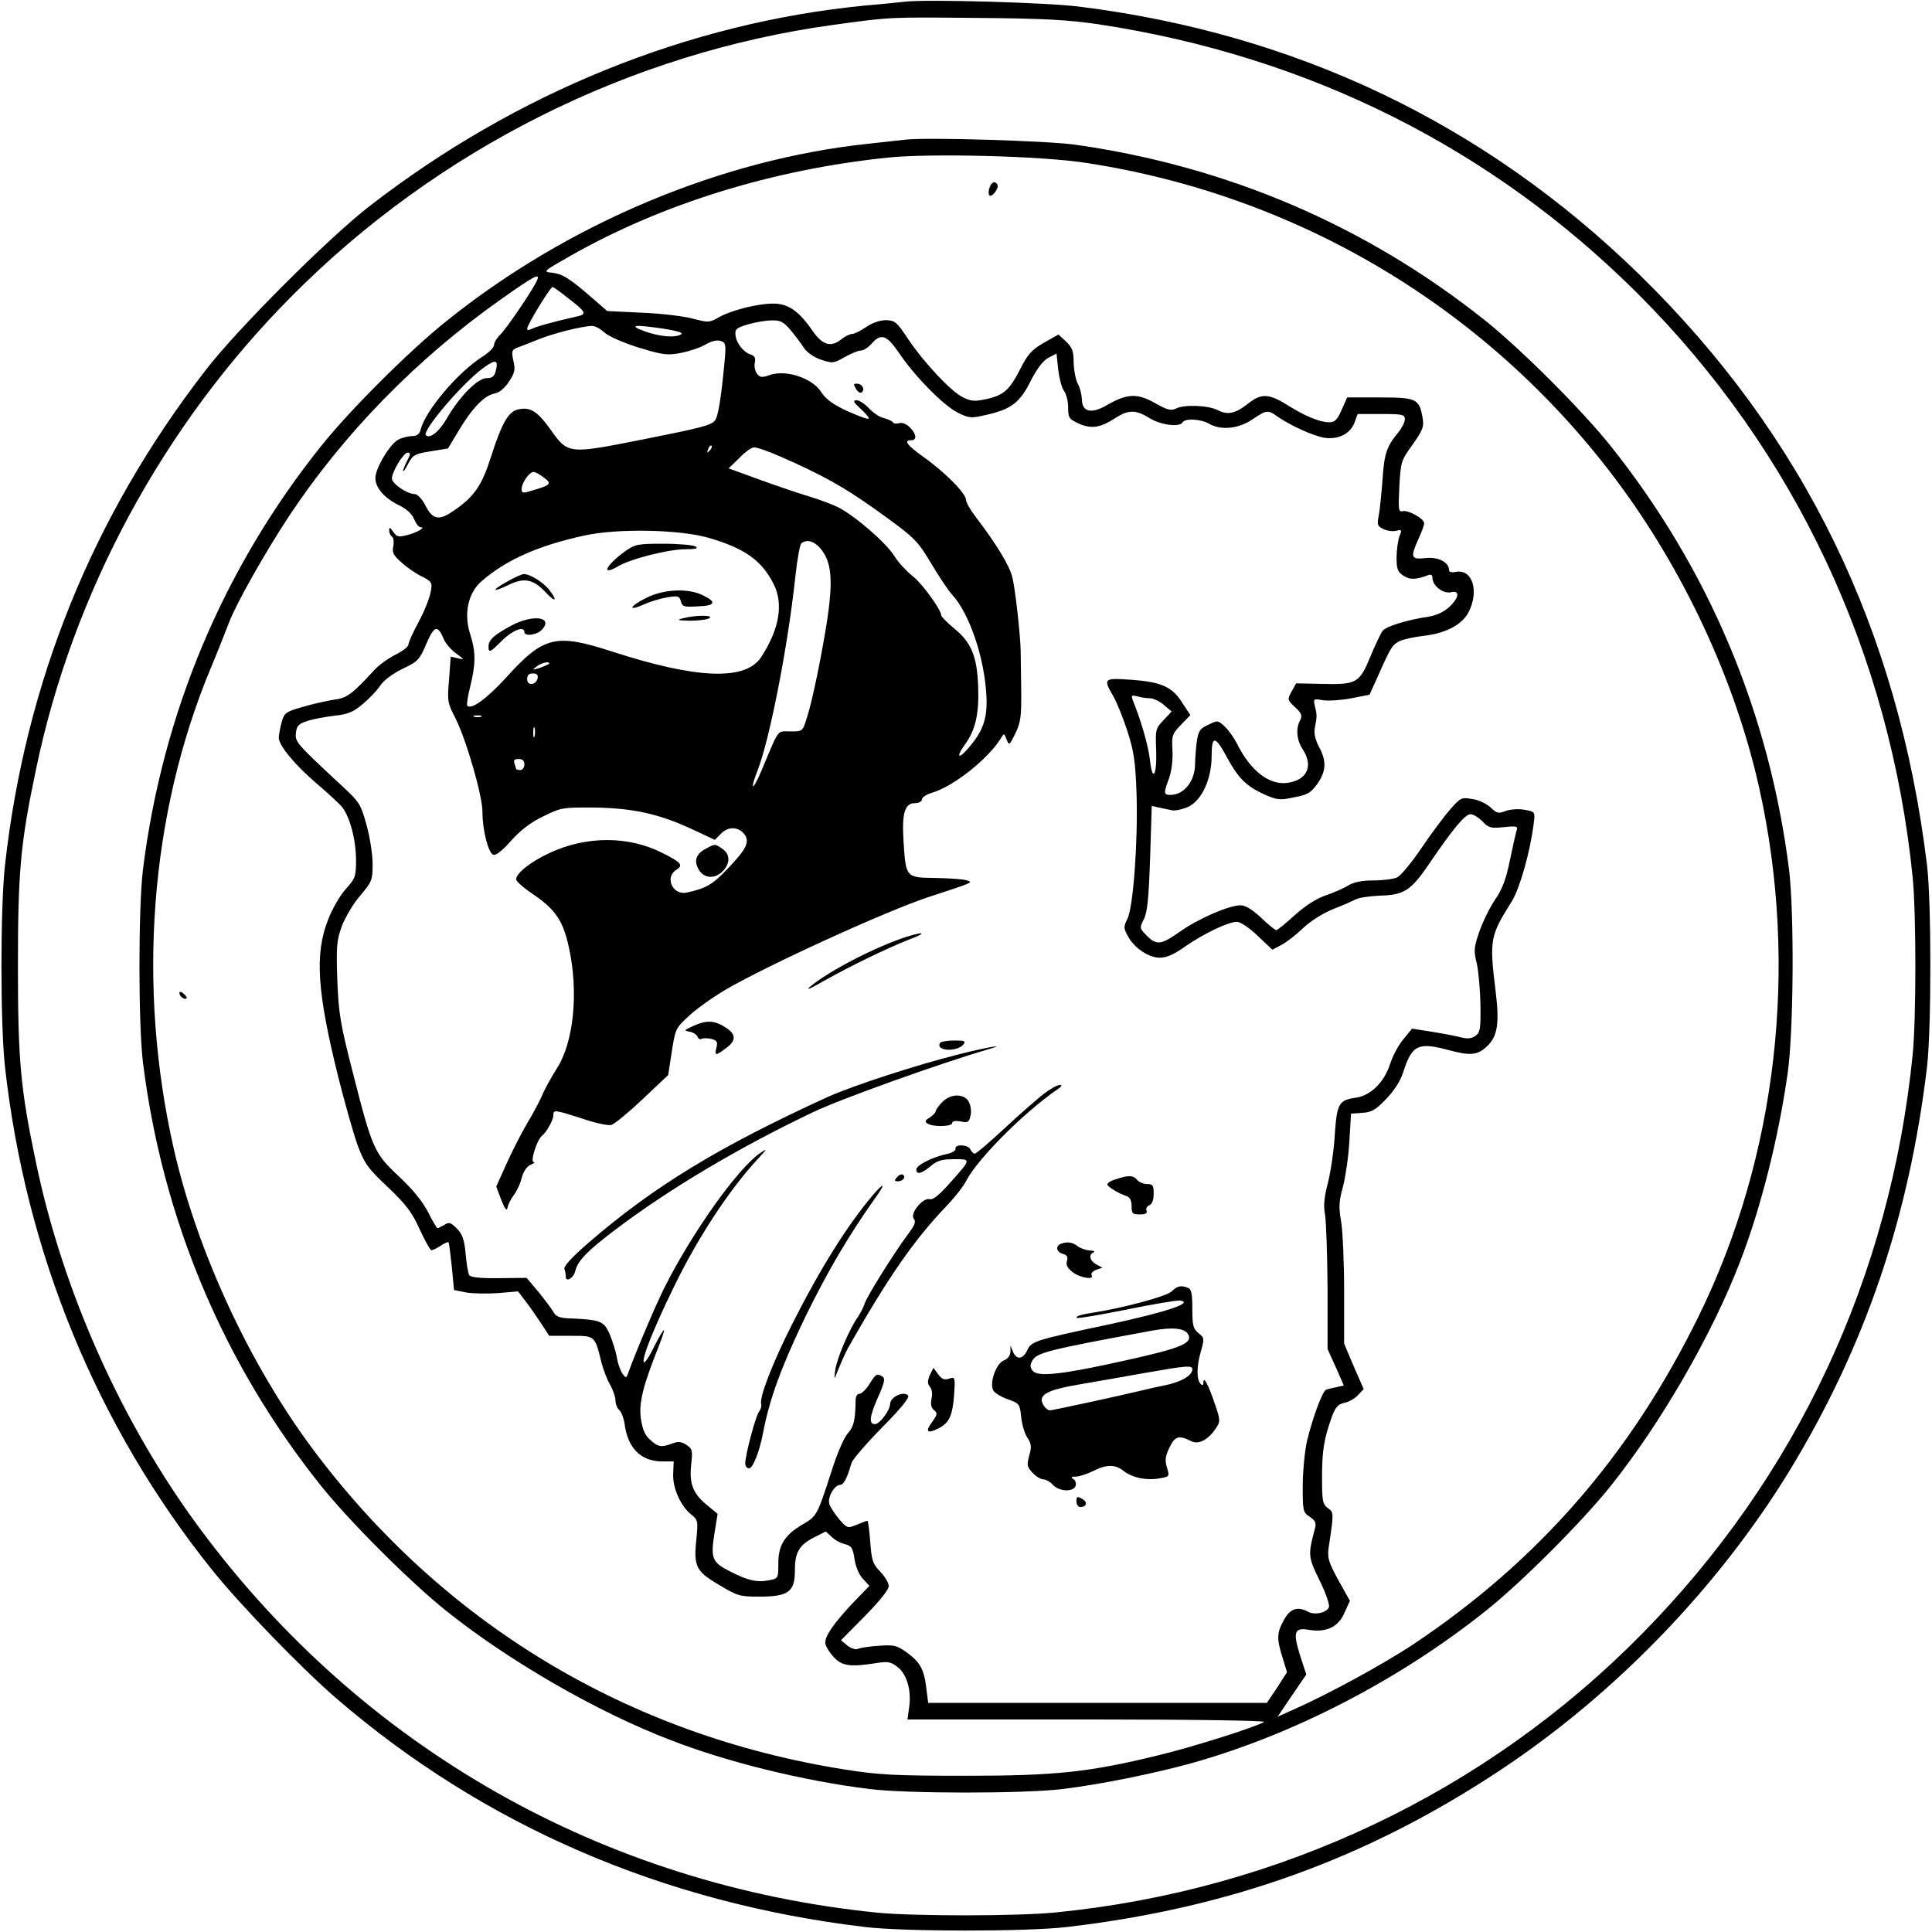 <?xml version="1.0" standalone="no"?>
<!DOCTYPE svg PUBLIC "-//W3C//DTD SVG 20010904//EN"
 "http://www.w3.org/TR/2001/REC-SVG-20010904/DTD/svg10.dtd">
<svg version="1.0" xmlns="http://www.w3.org/2000/svg"
 width="700pt" height="700pt" viewBox="0 0 700 700"
 preserveAspectRatio="xMidYMid meet">
<g transform="translate(0,700) scale(0.1,-0.1)"
fill="#000000" stroke="none">
<path d="M3280 6994 c-19 -2 -84 -9 -145 -14 -639 -62 -1264 -315 -1795 -726
-148 -114 -480 -446 -594 -594 -411 -530 -654 -1132 -728 -1795 -17 -155 -17
-575 0 -730 75 -673 332 -1300 748 -1820 100 -126 329 -362 452 -468 536 -462
1185 -742 1917 -829 142 -17 586 -17 730 0 592 69 1089 249 1570 568 417 276
790 663 1048 1084 274 450 434 919 499 1465 16 139 16 595 0 730 -104 855
-446 1557 -1043 2141 -559 545 -1241 872 -2029 970 -117 15 -552 27 -630 18z
m700 -82 c760 -115 1425 -448 1955 -977 568 -568 913 -1302 995 -2114 13 -133
13 -509 0 -642 -81 -806 -420 -1531 -984 -2102 -564 -572 -1312 -926 -2120
-1006 -139 -14 -512 -14 -647 -1 -991 100 -1865 595 -2455 1392 -283 382 -495
856 -593 1323 -57 271 -66 371 -66 715 0 344 9 444 66 715 133 638 460 1243
924 1710 529 534 1228 884 1965 985 211 29 199 28 525 25 240 -2 327 -7 435
-23z"/>
<path d="M3280 6494 c-19 -2 -80 -9 -135 -15 -532 -56 -1089 -290 -1527 -642
-133 -106 -352 -324 -456 -455 -353 -442 -573 -965 -644 -1532 -17 -138 -17
-562 0 -700 71 -567 291 -1090 644 -1532 103 -129 322 -348 453 -453 227 -182
547 -367 813 -469 205 -80 481 -148 722 -178 137 -17 562 -17 700 0 139 17
330 56 465 93 372 104 756 303 1070 554 127 101 346 320 450 450 181 226 367
547 469 812 76 196 140 451 173 684 22 156 24 583 5 739 -72 569 -291 1089
-647 1535 -103 129 -322 348 -453 453 -431 344 -935 560 -1488 638 -103 14
-536 27 -614 18z m654 -84 c766 -117 1449 -523 1915 -1140 249 -330 438 -734
525 -1125 144 -645 65 -1335 -220 -1915 -247 -503 -581 -886 -1034 -1188 -110
-73 -311 -182 -433 -236 l-58 -26 52 77 52 76 -22 67 c-27 86 -22 104 30 95
64 -11 108 10 130 61 l20 44 -42 75 c-36 66 -40 81 -35 118 19 126 19 128 -3
143 -19 14 -21 25 -21 112 0 97 7 139 36 220 13 34 22 44 44 49 16 3 38 15 50
28 l21 22 -36 82 -35 83 0 191 c0 105 -5 218 -11 252 -9 51 -8 73 7 126 9 35
20 109 23 164 l6 100 41 3 c34 2 49 11 86 50 29 30 52 65 62 97 32 100 54 110
166 80 74 -20 100 -18 131 8 44 37 53 82 38 205 -23 187 -21 200 59 327 29 48
66 178 79 282 5 42 5 42 -33 49 -22 4 -50 2 -68 -4 -27 -11 -33 -9 -56 13 -14
13 -43 27 -66 30 -39 7 -42 5 -80 -38 -22 -25 -69 -88 -104 -140 -36 -53 -75
-100 -88 -106 -13 -6 -51 -11 -85 -11 -43 0 -71 -6 -92 -18 -17 -11 -53 -26
-81 -36 -33 -11 -73 -36 -112 -71 -33 -30 -63 -55 -68 -55 -4 0 -29 20 -55 45
-32 30 -57 45 -74 45 -42 0 -155 -49 -222 -97 -68 -48 -84 -49 -122 -9 -22 23
-22 25 -7 55 13 24 18 76 23 221 l6 190 26 -6 c14 -3 36 -7 48 -10 12 -2 39 4
59 13 49 24 84 101 84 185 0 74 13 73 55 -5 41 -76 70 -105 133 -134 49 -22
59 -23 110 -12 49 9 61 16 85 49 32 46 34 82 6 134 -14 27 -19 49 -15 70 8 40
8 46 0 78 -6 26 -5 27 29 21 20 -3 66 0 103 7 l66 13 30 66 c47 107 53 115 79
128 14 7 52 15 85 19 82 9 141 40 165 86 39 77 14 157 -46 146 -15 -3 -25 -1
-25 7 0 28 -39 48 -85 43 -53 -6 -56 2 -25 71 11 24 20 48 20 55 0 17 -58 49
-78 44 -15 -4 -16 5 -12 88 5 90 6 95 48 153 38 54 42 65 36 99 -12 67 -22 72
-155 72 l-118 0 -20 -45 c-16 -37 -25 -45 -46 -45 -32 0 -86 22 -145 59 -71
45 -99 47 -145 11 -49 -39 -76 -45 -113 -26 -35 18 -124 21 -153 5 -16 -8 -31
-4 -75 21 -64 36 -100 34 -172 -7 -57 -34 -92 -26 -92 20 -1 17 -7 43 -15 57
-8 14 -14 48 -15 76 0 42 -5 55 -27 76 l-28 26 -53 -30 c-45 -26 -58 -41 -87
-98 -38 -74 -59 -93 -126 -107 -38 -8 -52 -7 -81 8 -44 22 -140 125 -198 211
-41 62 -48 67 -80 68 -22 0 -50 -10 -72 -25 -20 -14 -43 -25 -51 -25 -8 0 -26
-9 -41 -21 -36 -28 -66 -19 -101 31 -50 73 -89 100 -143 100 -59 0 -156 -25
-200 -51 -32 -18 -36 -18 -90 -4 -31 9 -114 19 -185 22 l-127 6 -54 47 c-81
71 -109 88 -146 92 -34 3 -32 5 65 60 331 189 735 314 1152 357 153 16 558 6
717 -19z m-1987 -423 c-10 -28 -115 -183 -136 -201 -11 -11 -21 -27 -21 -36 0
-9 -19 -28 -43 -43 -88 -56 -206 -195 -223 -264 -4 -16 -14 -23 -30 -23 -13 0
-35 -5 -49 -12 -30 -13 -85 -104 -85 -140 0 -35 32 -72 84 -98 28 -13 48 -31
56 -50 7 -17 17 -30 23 -30 21 0 -8 -18 -45 -28 -34 -9 -40 -8 -53 11 -12 17
-15 18 -15 5 0 -9 5 -20 11 -23 5 -4 7 -19 4 -34 -5 -23 0 -33 30 -59 19 -18
53 -41 74 -51 37 -19 38 -22 31 -58 -4 -21 -23 -69 -43 -106 -21 -38 -37 -75
-37 -82 0 -8 -21 -24 -47 -37 -26 -13 -61 -38 -77 -56 -81 -88 -99 -101 -145
-107 -25 -4 -76 -15 -113 -26 -63 -18 -68 -21 -78 -57 -5 -20 -10 -45 -10 -55
0 -27 56 -96 135 -164 39 -33 80 -71 92 -84 29 -33 53 -120 53 -196 0 -59 -3
-66 -37 -104 -21 -23 -50 -73 -65 -113 -48 -123 -39 -260 37 -566 24 -96 56
-209 71 -250 25 -67 37 -83 110 -152 67 -64 87 -91 115 -153 19 -41 38 -75 42
-75 4 0 19 7 33 16 13 9 26 15 29 13 2 -2 7 -42 12 -89 l8 -84 45 -9 c25 -4
77 -5 116 -2 l71 6 29 -38 c16 -21 41 -57 56 -80 l28 -43 79 0 c88 0 86 2 111
-100 7 -25 20 -60 31 -78 10 -18 19 -44 19 -56 0 -13 6 -29 14 -35 7 -6 16
-29 19 -50 11 -87 59 -135 133 -136 l45 0 -2 -45 c-2 -52 27 -117 66 -148 23
-18 24 -24 19 -80 -12 -107 -4 -124 79 -173 68 -41 76 -44 147 -44 106 0 130
17 130 94 0 67 15 93 72 122 l40 20 22 -20 c11 -11 33 -23 48 -26 23 -6 28
-14 34 -53 4 -28 16 -57 30 -72 l24 -26 -62 -64 c-67 -72 -98 -116 -98 -142 0
-10 13 -32 29 -50 31 -35 61 -39 161 -23 38 6 49 3 72 -15 34 -26 51 -86 42
-146 l-6 -44 653 0 c382 0 648 -4 639 -9 -31 -19 -266 -93 -384 -121 -249 -61
-371 -74 -696 -74 -255 0 -314 3 -435 22 -790 124 -1464 531 -1938 1170 -226
306 -413 710 -497 1078 -134 589 -87 1210 131 1737 28 67 59 145 69 172 27 70
128 249 214 380 200 303 466 576 776 794 115 81 136 92 127 68z m111 -67 c65
-50 69 -58 35 -66 -85 -19 -150 -37 -165 -45 -12 -6 -18 -6 -18 0 0 14 83 150
92 151 3 0 29 -18 56 -40z m808 -118 c17 -20 38 -49 48 -64 10 -15 36 -33 60
-41 42 -14 46 -14 86 9 23 13 50 24 59 24 10 0 27 11 39 25 34 38 54 32 98
-32 57 -85 162 -192 214 -218 43 -21 48 -21 104 -8 90 20 122 45 161 124 23
45 45 73 64 83 l29 15 6 -58 c4 -32 13 -67 21 -77 8 -10 15 -37 15 -60 0 -38
3 -42 39 -59 46 -20 78 -15 133 21 47 30 73 30 123 -1 41 -25 109 -34 120 -15
9 15 66 12 95 -5 43 -25 107 -19 157 15 52 35 57 36 91 11 48 -33 129 -70 170
-77 51 -8 96 15 110 56 l11 30 85 0 c78 0 86 -2 86 -19 0 -11 -11 -32 -24 -48
-42 -51 -51 -77 -57 -173 -4 -52 -10 -111 -14 -130 -6 -32 -4 -37 18 -47 14
-7 35 -9 46 -6 20 5 21 3 11 -21 -5 -15 -10 -49 -10 -76 0 -42 4 -52 25 -66
23 -15 45 -15 89 2 11 4 16 1 16 -10 0 -28 39 -58 66 -52 34 9 32 -19 -6 -54
-20 -18 -46 -30 -77 -35 -71 -10 -150 -34 -163 -50 -6 -7 -26 -49 -44 -92 -40
-98 -51 -104 -175 -101 l-95 2 -16 -29 c-16 -29 -16 -31 12 -57 24 -22 27 -31
19 -47 -17 -30 -13 -73 9 -106 39 -59 17 -110 -52 -121 -67 -11 -136 41 -186
141 -11 22 -31 50 -45 63 -24 22 -25 23 -59 6 -31 -14 -36 -22 -42 -62 -3 -24
-6 -60 -6 -79 0 -63 -40 -113 -89 -113 -25 0 -26 5 -5 61 9 26 14 67 12 101
-3 53 -1 59 31 92 l34 35 -29 44 c-36 58 -75 76 -185 84 -101 7 -103 5 -65
-60 13 -23 36 -80 51 -127 23 -71 29 -108 33 -230 5 -172 -12 -410 -34 -451
-13 -26 -13 -32 1 -58 22 -44 76 -81 117 -81 25 0 52 12 94 42 67 46 154 88
186 88 12 0 45 -22 74 -50 l54 -51 32 17 c18 9 53 36 78 60 27 26 71 54 110
70 36 14 74 31 84 36 11 6 49 11 86 13 88 2 113 19 180 118 83 122 128 177
148 177 10 0 29 -12 43 -26 22 -23 29 -26 77 -21 50 5 53 4 46 -15 -3 -11 -14
-59 -24 -108 -13 -65 -27 -102 -54 -141 -20 -30 -45 -82 -57 -117 -19 -56 -20
-68 -8 -114 6 -29 12 -96 13 -149 1 -86 -1 -100 -18 -112 -14 -10 -29 -12 -55
-5 -20 5 -67 14 -105 20 l-70 11 -31 -38 c-18 -21 -39 -61 -48 -89 -21 -66
-70 -115 -123 -123 -64 -9 -70 -21 -78 -136 -3 -56 -15 -134 -25 -174 -14 -53
-16 -83 -10 -115 4 -24 8 -143 9 -265 l0 -221 30 -66 29 -66 -27 -6 c-15 -3
-31 -7 -37 -9 -13 -4 -50 -104 -70 -188 -8 -38 -15 -111 -15 -162 0 -90 1 -95
26 -111 20 -14 24 -22 18 -43 -25 -95 -25 -102 17 -187 22 -44 37 -88 34 -97
-8 -20 -50 -30 -75 -17 -39 21 -65 12 -88 -29 -26 -47 -27 -68 -5 -137 l16
-53 -36 -56 -37 -55 -614 0 -613 0 -6 47 c-8 73 -22 99 -69 134 -39 28 -48 30
-103 26 -33 -2 -67 -7 -76 -11 -9 -4 -25 1 -39 12 l-23 19 86 87 c54 55 87 96
87 109 0 12 -14 35 -31 53 -27 28 -31 40 -36 108 -3 42 -8 76 -10 76 -2 0 -19
-6 -38 -14 -34 -14 -35 -14 -64 19 -16 19 -32 43 -36 55 -8 24 18 70 39 70 13
0 26 26 41 79 4 13 54 71 111 129 69 70 101 109 94 116 -17 17 -65 -6 -65 -31
-1 -24 -38 -73 -55 -73 -23 0 -19 29 10 95 24 53 28 70 18 77 -21 13 -25 10
-48 -27 -12 -19 -28 -35 -36 -35 -9 0 -14 -10 -14 -27 -1 -69 -7 -93 -28 -116
-14 -15 -40 -75 -62 -146 -49 -151 -51 -155 -103 -185 -64 -38 -87 -74 -87
-140 0 -55 0 -55 -35 -62 -45 -8 -77 0 -143 34 -62 32 -68 46 -53 139 l11 68
-35 29 c-54 43 -68 79 -61 147 6 54 5 59 -17 74 -19 12 -30 13 -51 5 -39 -15
-52 -13 -80 13 -19 16 -28 37 -34 77 -8 57 7 118 67 268 11 28 19 52 16 52 -3
0 -19 -27 -36 -61 -16 -34 -33 -58 -36 -55 -10 9 35 123 109 274 84 174 200
351 302 461 37 40 38 42 10 23 -81 -55 -248 -290 -348 -490 -31 -62 -105 -236
-130 -307 -7 -19 -8 -19 -21 -2 -7 11 -17 37 -20 59 -4 22 -16 60 -26 84 -21
47 -32 52 -138 57 -42 1 -56 6 -65 22 -6 11 -31 44 -54 73 l-44 52 -100 -1
c-68 -1 -103 3 -108 11 -4 6 -10 42 -13 78 -5 52 -12 71 -32 91 -22 22 -28 24
-45 13 -11 -6 -22 -12 -25 -12 -2 0 -18 26 -34 58 -20 39 -55 82 -105 129 -90
84 -97 99 -168 378 -46 179 -51 214 -56 336 -4 123 -2 142 17 195 13 32 42 82
67 110 42 50 44 55 44 114 0 35 -10 98 -22 141 -20 73 -26 83 -82 135 -173
161 -177 165 -174 198 3 26 9 33 42 44 22 7 66 15 99 19 47 5 67 13 100 41 23
19 52 49 64 67 14 21 46 44 82 62 55 26 61 32 86 91 29 67 41 69 64 14 7 -15
26 -37 44 -50 30 -22 31 -23 6 -17 l-26 6 -6 -83 c-7 -78 -5 -86 22 -138 39
-76 100 -284 99 -343 0 -64 21 -147 39 -154 9 -4 33 15 64 50 34 38 71 67 117
89 65 32 70 33 187 32 139 -2 235 -23 358 -81 l77 -36 21 21 c25 27 60 28 83
3 25 -28 13 -55 -57 -128 -55 -58 -79 -72 -149 -87 -50 -11 -81 55 -38 82 27
17 19 27 -49 61 -123 63 -277 63 -411 0 -67 -31 -120 -73 -120 -95 0 -7 26
-30 57 -51 85 -57 113 -98 134 -195 36 -162 18 -345 -44 -440 -20 -32 -44 -75
-52 -95 -9 -21 -33 -67 -55 -103 -21 -36 -55 -102 -75 -147 l-37 -82 18 -48
c14 -35 20 -43 23 -28 2 11 12 31 22 44 10 13 24 41 29 63 7 25 19 42 33 48
12 5 17 9 11 9 -14 1 11 81 30 96 17 14 41 57 41 75 0 20 5 19 105 -13 46 -16
94 -26 105 -23 11 3 62 45 113 93 l93 88 13 85 c13 82 14 85 63 130 27 25 86
67 130 93 150 88 583 286 738 337 165 54 163 53 135 61 -14 4 -64 7 -112 8
-105 1 -106 2 -114 128 -7 105 3 143 41 143 14 0 25 6 25 13 0 8 17 19 38 25
79 24 204 124 249 198 11 18 11 18 20 -5 9 -23 10 -23 32 22 19 40 22 60 21
156 -1 61 -2 126 -2 144 -1 55 -19 220 -30 265 -10 42 -58 121 -132 218 -20
26 -36 54 -36 63 0 23 -77 101 -155 156 -60 43 -72 60 -43 60 20 0 19 21 -3
44 -13 14 -29 21 -40 18 -11 -3 -21 -2 -24 3 -3 4 -17 11 -32 15 -16 3 -40 20
-55 36 -15 16 -35 29 -45 29 -14 -1 -11 -7 15 -31 19 -17 32 -33 29 -36 -3 -3
-38 10 -78 28 -52 24 -77 43 -94 69 -32 50 -127 82 -187 61 -28 -10 -35 -9
-46 6 -7 10 -10 28 -7 40 3 15 0 23 -14 28 -27 8 -53 41 -56 70 -3 22 3 27 43
39 26 8 65 15 87 15 34 1 44 -5 71 -37z m-677 -6 c15 -14 67 -37 124 -55 88
-27 104 -29 153 -20 30 6 70 19 89 30 22 13 42 18 55 14 20 -6 21 -12 15 -78
-12 -127 -23 -198 -35 -211 -13 -17 -54 -27 -255 -67 -278 -55 -276 -56 -342
37 -48 66 -73 81 -118 70 -34 -9 -57 -50 -95 -168 -34 -108 -62 -148 -137
-199 -53 -37 -76 -32 -103 22 -12 23 -28 39 -38 39 -27 0 -82 38 -82 56 0 25
42 94 57 94 11 0 11 -6 -2 -30 -8 -16 -15 -33 -15 -37 1 -4 9 8 19 27 17 32
25 36 82 45 l62 10 39 65 c50 83 92 126 129 134 18 3 37 19 53 43 21 32 24 44
16 76 -7 34 -6 39 13 47 12 4 47 18 77 30 54 22 157 48 194 49 11 1 31 -10 45
-23z m216 13 c50 -8 72 -15 63 -20 -21 -14 -79 -9 -133 11 -60 22 -38 25 70 9z
m-609 -154 c-5 -19 -13 -25 -33 -25 -32 0 -99 -67 -144 -146 -27 -47 -61 -75
-76 -61 -15 16 133 189 207 243 46 34 57 31 46 -11z m775 -288 c-10 -9 -11 -8
-5 6 3 10 9 15 12 12 3 -3 0 -11 -7 -18z m256 -21 c147 -64 228 -109 338 -187
151 -108 157 -114 211 -204 26 -44 59 -93 74 -110 63 -68 118 -232 124 -368 4
-80 -12 -125 -64 -186 -37 -44 -48 -36 -15 10 39 52 53 113 49 212 -4 110 -25
160 -88 211 -25 21 -46 42 -46 47 0 20 -71 118 -105 143 -20 16 -50 48 -65 72
-31 49 -141 144 -203 176 -23 11 -68 28 -101 38 -34 10 -114 37 -178 60 l-118
43 38 37 c20 21 44 39 54 39 9 1 52 -14 95 -33z m-857 -76 c30 -22 26 -27 -34
-45 -42 -13 -46 -13 -46 3 0 23 28 62 43 62 7 0 23 -9 37 -20z m599 -219 c129
-38 190 -81 233 -165 38 -73 22 -166 -45 -268 -57 -85 -233 -78 -538 21 -207
67 -249 57 -388 -97 -68 -74 -123 -114 -138 -99 -3 4 2 35 11 71 20 82 20 124
0 187 -25 75 -8 153 43 195 88 76 205 128 372 164 119 26 343 22 450 -9z m399
-33 c46 -50 52 -117 27 -278 -21 -130 -53 -285 -72 -342 -15 -48 -15 -48 -59
-48 -50 0 -39 15 -105 -142 -32 -76 -44 -75 -14 1 44 113 110 452 136 696 7
66 17 123 23 127 20 14 42 8 64 -14z m-978 -422 c0 -2 -15 -9 -32 -15 -30 -10
-31 -9 -14 4 18 14 46 20 46 11z m-42 -53 c-5 -26 -38 -29 -38 -4 0 15 6 21
21 21 14 0 19 -5 17 -17z m2219 -73 c12 0 35 -11 50 -24 l28 -24 -30 -32 c-28
-29 -29 -34 -26 -109 3 -94 -14 -117 -23 -31 -6 50 -32 140 -62 214 -6 17 -4
18 17 13 13 -4 34 -7 46 -7z m-2424 -67 c-7 -2 -19 -2 -25 0 -7 3 -2 5 12 5
14 0 19 -2 13 -5z m194 -70 c-3 -10 -5 -4 -5 12 0 17 2 24 5 18 2 -7 2 -21 0
-30z m-37 -103 c0 -11 -7 -20 -15 -20 -8 0 -15 2 -15 4 0 2 -3 11 -6 20 -4 12
0 16 15 16 14 0 21 -6 21 -20z"/>
<path d="M3585 6319 c-4 -11 -4 -24 0 -27 9 -9 36 28 29 39 -9 15 -22 10 -29
-12z"/>
<path d="M650 3402 c0 -12 19 -26 26 -19 2 2 -2 10 -11 17 -9 8 -15 8 -15 2z"/>
<path d="M3102 5590 c7 -11 16 -16 21 -11 12 12 0 31 -19 31 -12 0 -12 -3 -2
-20z"/>
<path d="M2561 3927 c-36 -18 -47 -41 -33 -71 17 -37 57 -44 88 -15 30 28 31
63 2 83 -27 19 -27 19 -57 3z"/>
<path d="M3285 3606 c-112 -36 -282 -124 -350 -181 -18 -15 2 -7 50 21 98 55
228 118 309 150 65 24 58 31 -9 10z"/>
<path d="M2510 3282 c-32 -15 -33 -16 -12 -20 13 -2 26 -10 29 -18 3 -8 9 -11
15 -8 5 3 21 3 35 0 21 -6 24 -11 19 -31 -8 -31 -3 -31 34 -3 39 28 38 52 -4
77 -39 25 -68 25 -116 3z"/>
<path d="M3406 3221 c-18 -29 61 -34 85 -5 9 12 4 14 -34 14 -25 0 -48 -4 -51
-9z"/>
<path d="M3474 3180 c-156 -39 -385 -114 -474 -154 -396 -181 -632 -325 -868
-529 -59 -51 -91 -86 -87 -95 3 -7 5 -20 5 -28 0 -21 28 -5 34 20 9 38 44 74
146 151 194 147 448 298 715 425 97 47 463 178 635 228 74 21 0 9 -106 -18z"/>
<path d="M3785 3039 c-22 -16 -86 -72 -142 -124 -56 -52 -106 -95 -111 -95 -5
0 -12 7 -16 15 -6 18 -57 21 -54 3 2 -6 -12 -15 -31 -19 -52 -11 -111 -41
-111 -56 0 -20 19 -16 52 12 24 20 40 25 84 25 64 0 64 2 -15 -87 -38 -43 -61
-61 -72 -58 -24 8 -74 -52 -58 -71 9 -11 3 -24 -25 -61 -52 -71 -148 -225
-154 -248 -3 -11 -14 -32 -24 -47 -31 -44 -76 -150 -82 -193 -3 -22 -3 -33 0
-25 18 46 36 87 46 105 146 258 242 395 357 515 29 30 62 72 72 92 40 78 209
248 329 330 16 11 20 17 10 17 -8 0 -33 -13 -55 -30z"/>
<path d="M3413 3006 c-13 -13 -23 -28 -23 -33 0 -4 -10 -14 -21 -22 -18 -10
-19 -15 -8 -22 20 -13 89 -11 89 2 0 7 11 9 30 6 26 -6 31 -3 36 19 4 14 2 36
-5 50 -15 33 -67 33 -98 0z"/>
<path d="M3250 2735 c-10 -12 -10 -15 3 -15 19 0 31 16 18 24 -5 3 -14 -1 -21
-9z"/>
<path d="M4042 2727 c-18 -5 -31 -14 -30 -19 4 -10 42 -33 71 -42 11 -4 17
-16 17 -36 0 -27 3 -30 30 -30 21 0 28 4 24 14 -3 7 2 16 10 19 10 4 16 19 16
42 0 30 -3 35 -24 35 -13 0 -29 7 -36 15 -14 17 -31 18 -78 2z"/>
<path d="M3160 2667 c-90 -107 -188 -263 -286 -457 -75 -147 -124 -275 -116
-298 2 -7 -2 -19 -8 -27 -12 -15 -49 -154 -50 -187 0 -10 6 -18 14 -18 14 0
38 61 51 130 23 120 65 236 151 415 81 166 156 294 252 430 43 59 38 66 -8 12z"/>
<path d="M3843 2493 c-20 -8 -15 -30 8 -36 15 -4 19 -11 15 -25 -5 -14 1 -26
20 -41 27 -21 81 -30 69 -11 -3 6 4 14 16 19 l23 8 -22 12 c-24 13 -29 36 -9
44 6 3 0 6 -14 6 -14 1 -34 8 -45 16 -19 15 -39 17 -61 8z"/>
<path d="M4245 2321 c-18 -18 -179 -61 -285 -77 -45 -7 -64 -13 -58 -19 3 -3
83 11 179 30 96 20 183 34 194 33 52 -8 -44 -40 -245 -84 -283 -60 -292 -63
-308 -96 -16 -34 -39 -36 -52 -5 l-9 22 0 -23 c-1 -14 -10 -26 -24 -31 -28
-11 -53 -82 -38 -109 5 -9 29 -24 53 -32 42 -15 43 -17 48 -65 3 -28 13 -61
23 -75 14 -21 15 -33 6 -64 -9 -34 -8 -41 12 -62 12 -13 30 -24 39 -24 9 0 25
-9 35 -20 22 -24 73 -27 82 -4 3 9 0 20 -8 25 -10 6 -8 9 9 9 12 0 40 9 62 20
50 25 81 25 113 -1 32 -24 83 -34 130 -25 34 6 35 7 25 39 -8 26 -6 41 9 72
20 42 34 46 80 23 26 -13 62 6 89 48 16 24 16 29 -6 92 -23 68 -40 98 -40 72
0 -10 -3 -11 -10 -4 -15 15 -15 63 1 118 13 46 13 49 -9 66 -19 16 -22 28 -22
88 0 54 -3 71 -16 76 -26 10 -38 7 -59 -13z m59 -154 c20 -33 -22 -51 -226
-96 -228 -51 -317 -61 -336 -38 -10 12 -11 21 -2 36 15 30 55 40 435 110 72
13 116 9 129 -12z m16 -128 c0 -23 -41 -47 -103 -59 -34 -7 -66 -14 -72 -16
-96 -23 -332 -74 -341 -74 -7 0 -19 10 -25 22 -18 34 14 52 132 72 57 10 163
28 234 41 153 27 175 29 175 14z"/>
<path d="M3369 2018 c-9 -22 -9 -31 0 -42 8 -9 10 -27 6 -44 -4 -20 -1 -33 9
-41 13 -11 13 -16 -6 -42 -27 -36 -19 -45 21 -25 41 21 52 46 58 123 4 63 4
65 -18 58 -17 -6 -27 -2 -40 16 l-17 23 -13 -26z"/>
<path d="M3900 1560 c0 -11 6 -20 14 -20 24 0 28 18 6 30 -17 9 -20 8 -20 -10z"/>
<path d="M2264 5002 c-71 -52 -88 -91 -23 -53 46 27 182 61 243 61 37 0 47 3
36 10 -8 5 -60 10 -116 10 -95 0 -103 -2 -140 -28z"/>
<path d="M1838 4893 c-60 -33 -56 -42 5 -12 56 27 89 21 134 -27 36 -39 45
-32 12 10 -22 27 -68 56 -91 56 -7 0 -34 -12 -60 -27z"/>
<path d="M2342 4834 c-62 -31 -70 -51 -9 -24 24 11 62 22 86 26 38 6 43 4 48
-15 5 -19 12 -21 60 -18 64 2 71 15 22 39 -53 28 -143 24 -207 -8z"/>
<path d="M2475 4760 c-25 -6 -21 -8 25 -9 30 0 62 4 70 9 18 12 -49 12 -95 0z"/>
<path d="M1854 4734 c-62 -33 -84 -52 -84 -76 0 -25 5 -23 50 22 37 37 80 53
80 30 0 -17 46 -11 64 9 42 46 -33 56 -110 15z"/>
</g>
</svg>

